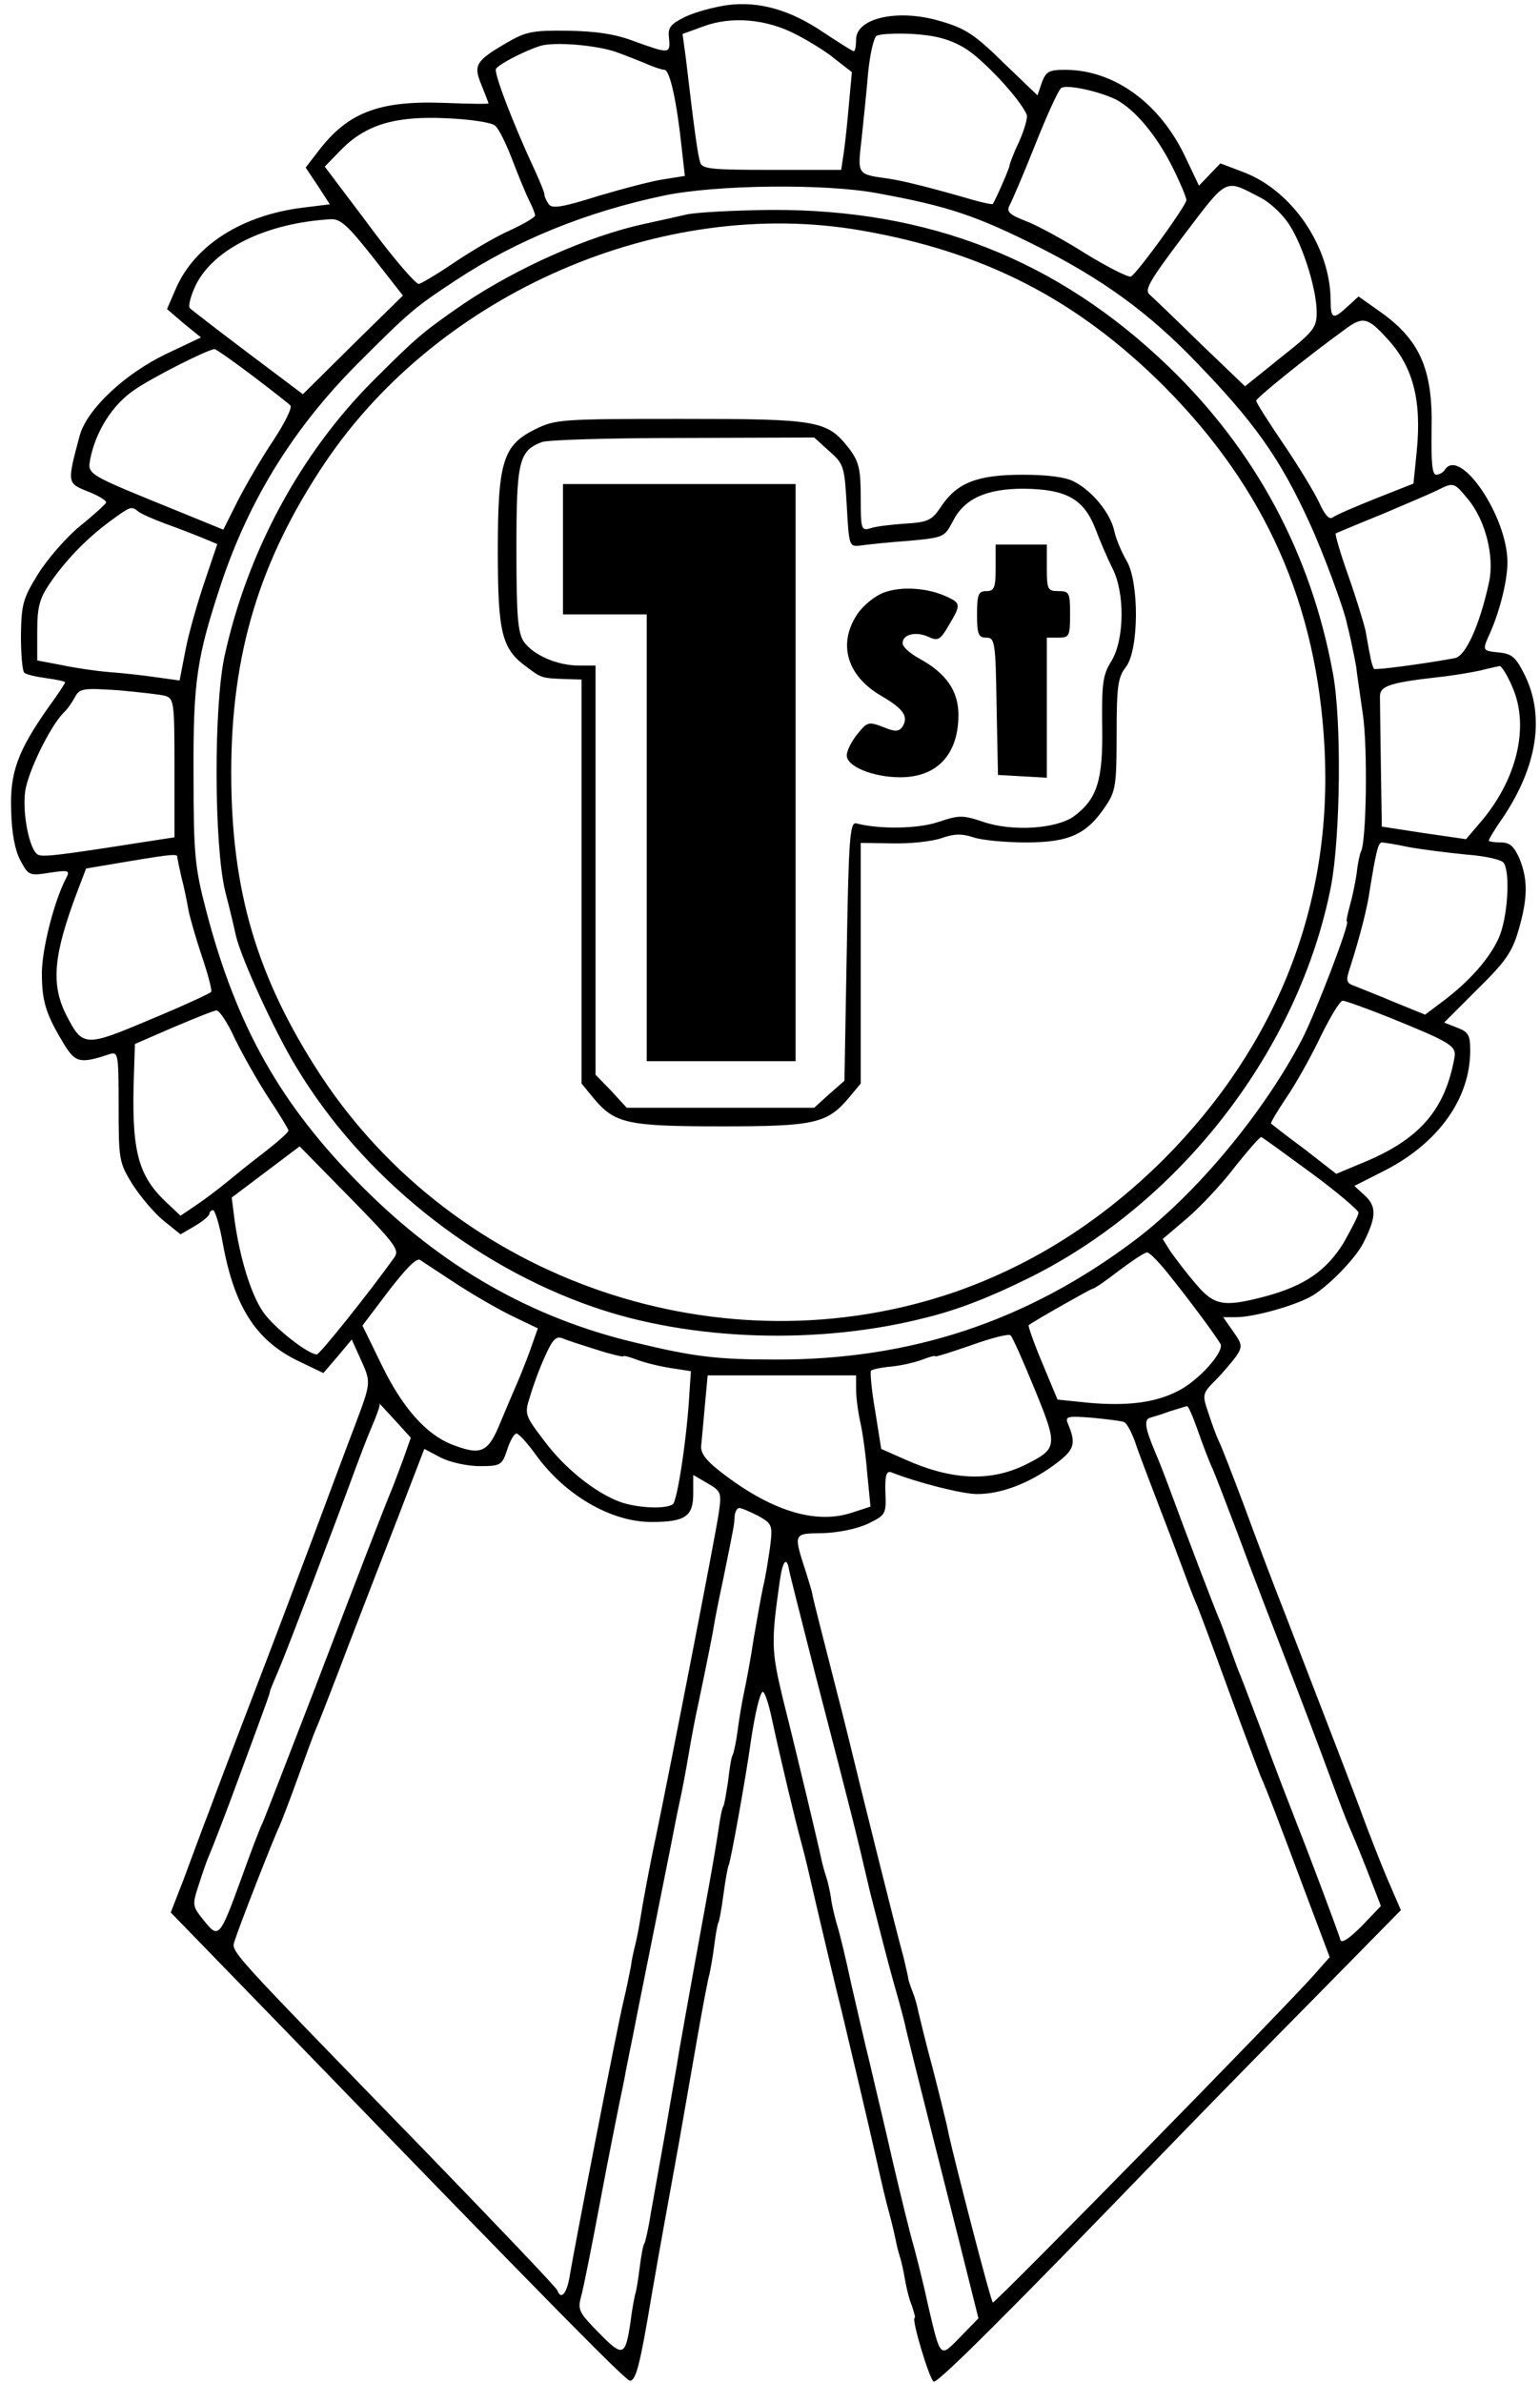 <?xml version="1.0" standalone="no"?>
<!DOCTYPE svg PUBLIC "-//W3C//DTD SVG 20010904//EN"
 "http://www.w3.org/TR/2001/REC-SVG-20010904/DTD/svg10.dtd">
<svg version="1.0" xmlns="http://www.w3.org/2000/svg"
 width="331pt" height="512pt" viewBox="0 0 331 512"
 preserveAspectRatio="xMidYMid meet">
<g transform="translate(0,512) scale(0.1,-0.1)"
fill="#000000" stroke="none">
<path d="M1563 5109 c-28 -4 -69 -15 -90 -25 -32 -16 -38 -23 -35 -46 3 -34 1
-34 -74 -7 -41 16 -84 22 -144 23 -75 1 -90 -2 -131 -26 -67 -39 -72 -48 -54
-91 8 -20 15 -38 15 -39 0 -2 -44 -1 -97 1 -139 5 -206 -21 -269 -104 l-27
-35 26 -39 26 -40 -57 -7 c-131 -16 -233 -80 -274 -174 l-19 -44 36 -31 37
-30 -74 -35 c-90 -43 -172 -120 -187 -177 -27 -101 -27 -101 18 -119 23 -9 41
-20 39 -24 -2 -4 -27 -27 -57 -51 -29 -24 -69 -70 -89 -102 -33 -53 -36 -66
-37 -132 0 -40 3 -76 7 -80 3 -4 25 -9 47 -12 23 -3 41 -7 41 -9 0 -2 -15 -25
-34 -51 -68 -96 -85 -143 -82 -224 1 -48 8 -86 20 -108 17 -32 19 -33 63 -26
41 6 44 5 35 -12 -25 -47 -52 -152 -52 -204 0 -61 9 -89 48 -153 24 -39 34
-42 97 -21 19 6 20 2 20 -113 0 -114 1 -120 30 -167 17 -26 46 -61 67 -78 l36
-29 31 18 c17 10 31 22 31 26 0 4 4 8 8 8 4 0 14 -32 21 -72 25 -137 72 -210
166 -254 l50 -24 31 36 30 36 19 -42 c23 -51 23 -49 -13 -145 -17 -44 -57
-152 -90 -240 -33 -88 -90 -239 -127 -335 -37 -96 -80 -209 -95 -250 -16 -41
-40 -107 -55 -147 l-28 -72 269 -277 c554 -572 709 -729 718 -729 13 0 22 36
46 180 22 127 27 152 60 335 11 63 29 166 40 229 11 62 22 121 25 130 2 9 7
36 10 60 3 24 7 47 9 50 2 3 7 31 11 61 4 30 9 58 11 62 4 6 37 188 48 268 9
60 19 101 25 105 4 2 13 -24 20 -58 20 -92 50 -217 62 -261 6 -22 12 -46 14
-55 2 -9 11 -47 20 -86 9 -38 18 -77 20 -85 2 -8 17 -73 35 -145 32 -135 51
-214 76 -325 8 -36 19 -83 25 -104 6 -22 12 -48 14 -58 2 -11 6 -27 9 -36 3
-9 8 -31 11 -49 3 -18 9 -43 15 -57 5 -15 8 -26 6 -26 -8 0 32 -134 41 -137 9
-3 161 148 498 497 82 85 230 236 328 335 l178 181 -32 74 c-17 41 -39 98 -49
125 -18 50 -79 207 -165 430 -26 66 -67 174 -91 240 -25 66 -49 129 -55 140
-5 11 -15 38 -22 60 -13 38 -13 41 15 69 16 16 36 40 45 52 14 21 13 26 -7 54
l-21 30 28 0 c37 0 120 23 158 43 35 18 97 81 115 116 28 55 29 78 5 101 l-24
22 67 34 c114 59 182 154 182 257 0 33 -4 40 -28 49 l-28 11 71 71 c61 60 75
80 89 128 20 69 20 108 2 153 -12 27 -21 35 -40 35 -15 0 -26 2 -26 4 0 3 13
25 30 49 74 110 91 218 47 307 -19 38 -27 45 -54 48 -38 4 -38 3 -19 45 21 49
36 111 36 149 0 99 -103 250 -135 198 -3 -5 -12 -10 -18 -10 -9 0 -11 27 -10
97 3 132 -26 195 -116 257 l-41 29 -23 -21 c-31 -29 -37 -28 -37 11 0 116 -82
237 -187 277 l-50 19 -23 -24 -23 -24 -28 59 c-55 118 -154 190 -260 190 -35
0 -41 -4 -50 -28 l-9 -27 -73 70 c-61 60 -82 74 -134 89 -91 28 -183 8 -183
-39 0 -14 -2 -25 -5 -25 -3 0 -31 18 -63 39 -73 50 -141 69 -209 60z m146 -62
c28 -14 67 -38 86 -54 l36 -28 -6 -65 c-3 -36 -8 -83 -11 -105 l-6 -40 -149 0
c-131 0 -150 2 -154 16 -5 15 -12 63 -31 225 l-7 51 44 16 c61 23 136 16 198
-16z m364 -30 c39 -23 121 -111 134 -144 2 -6 -5 -31 -16 -56 -12 -25 -21 -49
-21 -52 0 -6 -30 -74 -36 -83 -1 -2 -19 2 -41 8 -86 25 -149 41 -182 46 -70
10 -68 7 -59 87 4 39 11 104 14 142 4 39 12 74 18 78 6 4 41 6 78 4 48 -3 79
-11 111 -30z m-748 -9 c17 -6 44 -17 62 -24 17 -8 36 -14 41 -14 12 0 27 -71
37 -166 l7 -62 -44 -7 c-23 -3 -88 -20 -142 -36 -79 -25 -101 -28 -107 -17 -5
7 -9 16 -9 21 0 4 -9 26 -20 50 -48 103 -89 211 -84 219 6 10 60 38 94 49 30
10 123 2 165 -13z m1074 -102 c41 -22 86 -76 120 -143 17 -34 31 -67 31 -73 0
-11 -104 -155 -119 -164 -5 -3 -48 19 -96 48 -47 30 -106 62 -130 71 -36 14
-42 20 -35 34 5 9 30 67 55 130 25 63 50 118 56 122 13 8 81 -7 118 -25z
m-1335 -56 c8 -6 24 -39 37 -73 13 -34 29 -73 36 -87 7 -14 13 -28 13 -33 0
-4 -24 -18 -54 -32 -30 -13 -84 -45 -121 -70 -37 -25 -71 -45 -75 -45 -7 0
-54 55 -95 110 -11 15 -40 53 -64 85 l-43 57 33 34 c54 56 117 75 227 70 51
-2 99 -9 106 -16z m1646 -155 c16 -8 41 -30 55 -49 31 -40 65 -144 65 -197 0
-33 -6 -41 -77 -97 l-77 -62 -96 92 c-52 51 -101 98 -109 105 -12 10 0 30 73
127 96 126 87 122 166 81z m-825 10 c153 -28 213 -48 350 -117 136 -69 234
-140 335 -245 125 -129 181 -207 244 -345 28 -60 76 -189 81 -218 1 -3 5 -20
9 -38 4 -19 9 -43 11 -55 1 -12 8 -57 14 -100 11 -71 8 -277 -4 -297 -2 -4 -7
-25 -9 -46 -3 -21 -10 -54 -15 -71 -5 -18 -8 -33 -6 -33 8 0 -67 -196 -97
-254 -83 -158 -226 -330 -358 -430 -232 -175 -483 -258 -774 -257 -126 0 -175
6 -303 37 -222 53 -414 163 -585 335 -175 175 -270 344 -335 593 -24 92 -27
119 -27 291 -1 203 7 253 60 413 61 181 156 334 294 472 108 108 120 119 210
178 130 86 281 147 448 182 111 23 344 26 457 5z m-1084 -137 l65 -83 -108
-106 -107 -106 -117 88 c-65 49 -122 93 -126 97 -4 4 2 27 13 50 39 78 152
133 290 141 21 1 37 -14 90 -81z m2180 -175 c56 -60 75 -132 64 -243 l-7 -69
-81 -32 c-45 -18 -87 -36 -93 -41 -7 -5 -17 6 -29 33 -11 23 -45 79 -77 126
-32 47 -58 88 -58 92 0 6 109 94 189 152 40 30 50 28 92 -18z m-2440 -79 c41
-31 78 -60 83 -65 5 -4 -12 -38 -37 -76 -25 -37 -59 -96 -76 -129 l-31 -62
-98 40 c-197 80 -194 78 -188 112 12 60 48 116 93 147 38 27 157 87 174 89 3
0 39 -25 80 -56z m2613 -265 c39 -46 59 -126 46 -182 -20 -91 -50 -157 -73
-161 -71 -13 -170 -26 -174 -23 -2 3 -6 15 -8 28 -3 13 -7 38 -10 54 -4 17
-20 70 -37 118 -17 48 -29 89 -27 91 2 1 47 20 99 41 52 22 106 45 120 52 34
17 35 17 64 -18z m-2858 -27 c5 -5 32 -17 59 -27 28 -10 64 -24 81 -31 l31
-13 -27 -80 c-15 -44 -34 -110 -41 -146 l-13 -67 -51 7 c-27 4 -72 9 -100 11
-27 2 -74 9 -102 15 l-53 10 0 63 c0 51 5 70 26 101 33 49 79 97 129 134 45
33 47 34 61 23z m2955 -379 c37 -85 9 -200 -71 -292 l-29 -34 -90 13 -91 14
-2 128 c-1 70 -2 138 -2 150 -1 24 19 31 124 43 30 3 71 10 90 14 19 5 39 9
43 10 4 1 17 -20 28 -46z m-2896 -18 c19 -6 20 -14 20 -155 l0 -149 -65 -10
c-185 -29 -219 -33 -229 -27 -18 11 -33 88 -27 135 6 43 53 139 82 169 8 7 19
23 25 34 10 19 17 20 93 15 44 -4 90 -9 101 -12z m2673 -325 c27 -5 83 -12
123 -16 41 -3 77 -11 81 -18 15 -22 8 -121 -11 -162 -20 -44 -63 -93 -122
-137 l-36 -27 -64 26 c-35 15 -74 30 -86 35 -20 7 -21 11 -11 41 21 66 37 128
42 165 13 80 18 103 26 103 4 0 30 -4 58 -10z m-2647 -22 c0 -1 4 -21 9 -43 6
-22 12 -53 15 -70 3 -16 16 -61 29 -100 13 -38 22 -73 20 -76 -2 -3 -60 -30
-130 -59 -142 -60 -146 -60 -182 10 -33 66 -27 129 24 264 l19 50 95 16 c91
15 102 16 101 8z m2605 -344 c133 -54 145 -61 140 -87 -20 -110 -73 -172 -187
-221 l-67 -28 -68 53 c-38 28 -70 53 -72 55 -2 1 13 26 33 56 20 29 53 88 73
130 21 43 42 78 48 78 5 0 50 -16 100 -36z m-2482 -44 c16 -33 48 -90 72 -127
24 -36 44 -69 44 -72 0 -4 -23 -24 -51 -46 -29 -22 -66 -52 -83 -66 -17 -14
-46 -36 -64 -48 l-34 -23 -35 33 c-58 57 -71 111 -65 275 l2 61 83 36 c45 19
87 36 92 36 6 1 24 -26 39 -59z m2314 -290 c56 -41 101 -80 102 -85 0 -6 -15
-35 -32 -65 -37 -60 -84 -93 -171 -116 -88 -23 -108 -19 -148 29 -20 23 -43
54 -53 68 l-17 27 53 45 c29 25 76 75 103 111 28 35 53 64 56 63 3 -1 51 -36
107 -77z m-1970 -181 c-55 -77 -161 -209 -167 -209 -19 0 -94 59 -116 92 -26
38 -50 117 -61 198 l-6 47 73 55 73 55 108 -110 c96 -98 107 -112 96 -128z
m1672 -47 c50 -63 92 -121 103 -139 10 -16 -47 -80 -92 -102 -49 -25 -108 -32
-190 -25 l-68 7 -33 79 c-18 43 -31 80 -29 81 17 12 132 77 137 78 4 0 30 18
57 39 28 21 55 39 60 39 6 1 30 -25 55 -57z m-1535 -13 c39 -25 93 -56 121
-69 l50 -24 -18 -51 c-10 -27 -23 -59 -28 -70 -5 -11 -20 -47 -34 -80 -27 -67
-42 -73 -106 -48 -55 22 -106 80 -150 171 l-41 84 56 74 c37 48 60 72 68 67 7
-5 44 -29 82 -54z m1239 -224 c50 -122 49 -127 -18 -161 -76 -38 -159 -35
-260 10 l-52 23 -13 82 c-8 45 -11 84 -9 86 3 3 22 7 44 9 21 2 51 9 67 15 15
6 27 9 27 7 0 -2 35 9 78 24 42 15 80 25 84 21 4 -3 27 -55 52 -116z m-941 85
c31 -10 57 -16 57 -14 0 2 12 -1 28 -7 15 -6 47 -14 72 -18 l45 -7 -3 -44 c-5
-95 -26 -235 -36 -242 -16 -11 -76 -8 -113 5 -54 20 -119 72 -163 131 -42 55
-43 58 -31 95 6 21 20 60 32 86 16 36 24 45 37 40 9 -4 43 -15 75 -25z m557
-85 c0 -16 4 -48 9 -70 5 -22 12 -72 15 -111 l7 -71 -40 -13 c-76 -25 -168 2
-272 80 -40 30 -53 46 -52 63 1 12 5 51 8 87 l6 65 160 0 159 0 0 -30z m-986
-72 l29 -32 -17 -48 c-10 -26 -21 -57 -26 -68 -11 -26 -57 -144 -170 -440 -51
-132 -98 -253 -105 -270 -8 -16 -28 -70 -46 -120 -47 -129 -49 -131 -81 -91
-25 31 -25 33 -11 76 8 25 18 54 23 65 5 11 35 88 65 170 65 176 64 174 65
180 0 3 10 26 21 52 17 40 117 302 165 433 7 19 21 56 32 82 11 25 19 48 18
51 -4 6 2 -1 38 -40z m1720 -15 c10 -29 24 -66 32 -83 7 -16 33 -84 58 -150
24 -66 70 -185 101 -265 31 -80 72 -188 91 -240 19 -52 39 -104 44 -115 5 -11
23 -54 39 -95 l29 -75 -41 -43 c-26 -26 -43 -38 -46 -30 -3 13 -76 206 -91
243 -21 54 -43 110 -80 210 -23 61 -45 119 -50 130 -4 11 -13 36 -20 55 -7 19
-16 44 -21 55 -9 21 -65 167 -101 265 -11 30 -26 69 -33 85 -24 56 -27 75 -13
79 7 2 27 8 43 14 17 5 32 10 36 11 3 1 13 -23 23 -51z m-159 17 c6 -1 16 -20
24 -41 7 -22 29 -79 48 -129 19 -49 44 -115 55 -145 11 -30 24 -64 29 -75 5
-11 36 -94 69 -185 33 -91 65 -174 69 -185 12 -26 41 -102 100 -260 l49 -130
-31 -35 c-55 -64 -690 -711 -693 -707 -5 4 -81 299 -95 362 -4 22 -20 85 -34
140 -15 55 -28 110 -31 122 -2 12 -8 33 -13 45 -5 13 -9 25 -9 28 0 3 -5 23
-10 45 -13 45 -96 379 -118 470 -8 33 -19 76 -24 95 -24 95 -53 206 -54 215
-1 6 -7 26 -13 45 -28 87 -29 85 35 86 34 1 73 9 97 20 39 19 40 21 38 68 -1
35 2 46 12 43 58 -23 154 -47 185 -47 51 0 110 22 165 62 45 33 49 45 30 90
-6 15 0 16 52 12 32 -3 63 -7 68 -9z m-1263 -71 c62 -86 161 -144 248 -144 73
0 90 12 90 61 l0 40 31 -18 c29 -17 30 -20 24 -63 -7 -48 -104 -546 -135 -695
-13 -60 -29 -146 -35 -185 -3 -19 -8 -42 -10 -50 -2 -8 -7 -28 -9 -45 -3 -16
-10 -50 -16 -75 -14 -58 -106 -532 -115 -587 -6 -40 -19 -56 -27 -34 -1 5
-127 137 -278 293 -444 457 -423 433 -415 460 9 29 82 216 95 243 5 11 23 58
40 105 17 47 34 94 39 105 5 11 28 70 51 130 23 61 57 148 75 195 18 47 50
128 70 181 l37 96 36 -19 c20 -10 57 -18 83 -18 45 0 48 2 59 35 6 19 15 35
20 35 5 0 24 -21 42 -46z m478 -131 c30 -17 31 -20 25 -68 -4 -27 -10 -66 -15
-85 -4 -19 -13 -69 -20 -110 -6 -41 -16 -94 -21 -117 -5 -23 -11 -61 -14 -84
-3 -23 -8 -45 -10 -49 -3 -4 -7 -29 -10 -56 -4 -26 -8 -51 -10 -54 -3 -4 -7
-25 -10 -46 -3 -21 -12 -75 -20 -119 -16 -87 -51 -280 -65 -360 -4 -27 -18
-104 -29 -170 -12 -66 -26 -147 -32 -179 -5 -33 -12 -63 -14 -66 -3 -4 -7 -27
-10 -51 -3 -24 -7 -51 -10 -59 -2 -8 -7 -35 -10 -60 -11 -73 -16 -75 -68 -22
-44 45 -46 49 -37 82 5 19 23 109 40 200 17 91 36 185 41 210 5 25 12 56 14
70 3 14 7 36 10 50 3 14 7 34 9 45 2 11 18 90 35 175 17 85 36 180 42 210 6
30 14 73 19 95 5 22 14 69 20 105 6 36 15 83 20 105 20 95 33 161 35 175 1 8
10 53 20 100 24 118 23 113 24 133 1 9 5 17 10 17 5 0 23 -8 41 -17z m66 -116
c1 -7 27 -109 57 -227 82 -316 84 -324 117 -465 18 -71 41 -161 52 -199 11
-38 21 -76 23 -85 3 -15 20 -84 116 -464 l42 -168 -39 -40 c-44 -45 -42 -48
-69 67 -8 38 -22 94 -30 124 -9 30 -29 113 -46 185 -16 72 -39 166 -49 210
-11 44 -29 123 -41 175 -11 52 -25 110 -31 128 -5 18 -11 43 -12 55 -2 12 -6
32 -10 44 -4 12 -9 30 -11 40 -5 25 -50 215 -82 342 -25 104 -26 122 -7 254 6
44 15 54 20 24z"/>
<path d="M1475 4659 c-22 -5 -62 -14 -90 -20 -120 -26 -273 -94 -389 -172 -87
-60 -101 -72 -194 -165 -156 -156 -270 -367 -319 -590 -24 -108 -23 -408 1
-507 10 -38 20 -81 23 -95 11 -48 82 -204 130 -283 141 -234 378 -425 638
-515 210 -73 485 -82 715 -23 69 17 136 43 223 86 326 162 580 492 648 842 20
107 23 354 4 456 -47 257 -166 479 -354 660 -238 229 -515 338 -856 336 -77
-1 -158 -5 -180 -10z m375 -34 c266 -46 464 -148 651 -334 219 -220 330 -469
346 -780 17 -334 -102 -637 -346 -882 -133 -132 -281 -226 -446 -284 -502
-174 -1074 21 -1366 465 -137 210 -192 396 -192 650 0 256 61 456 201 665 246
366 724 574 1152 500z"/>
<path d="M1151 4198 c-70 -34 -81 -70 -81 -261 0 -176 8 -211 62 -250 32 -24
32 -24 83 -26 l35 -1 0 -434 0 -434 27 -33 c45 -53 72 -59 274 -59 200 0 227
6 274 62 l25 30 0 258 0 259 68 -1 c37 -1 84 4 105 11 28 10 45 10 69 2 17 -6
68 -11 113 -11 93 0 131 17 172 79 21 31 23 46 23 153 0 105 3 123 20 145 28
36 29 183 1 229 -10 17 -22 45 -26 63 -8 38 -47 86 -86 106 -18 10 -58 15
-111 15 -97 0 -141 -17 -175 -68 -20 -30 -28 -34 -77 -37 -30 -2 -64 -6 -75
-10 -20 -6 -21 -2 -21 66 0 61 -4 77 -24 104 -48 62 -65 65 -363 65 -255 0
-270 -1 -312 -22z m631 -47 c32 -28 33 -33 38 -118 5 -87 5 -88 30 -85 14 2
60 7 103 10 76 7 77 8 95 42 24 48 71 70 152 70 92 -1 129 -22 154 -85 10 -27
27 -66 37 -86 27 -52 26 -153 -2 -199 -19 -30 -21 -49 -20 -140 2 -117 -11
-157 -61 -194 -38 -27 -132 -33 -194 -12 -45 15 -52 15 -97 0 -44 -15 -127
-16 -177 -3 -13 3 -16 -33 -20 -274 l-5 -279 -33 -29 -32 -29 -201 0 -202 0
-33 36 -34 35 0 440 0 439 -35 0 c-47 0 -98 22 -119 51 -13 20 -16 53 -16 199
0 188 5 211 54 230 11 5 148 9 303 9 l283 1 32 -29z"/>
<path d="M1210 3940 l0 -140 90 0 90 0 0 -480 0 -480 160 0 160 0 0 620 0 620
-250 0 -250 0 0 -140z"/>
<path d="M2140 3900 c0 -43 -3 -50 -20 -50 -17 0 -20 -7 -20 -50 0 -43 3 -50
20 -50 18 0 20 -8 22 -147 l3 -148 53 -3 52 -3 0 150 0 151 25 0 c23 0 25 3
25 50 0 47 -2 50 -25 50 -23 0 -25 3 -25 50 l0 50 -55 0 -55 0 0 -50z"/>
<path d="M1900 3847 c-19 -7 -44 -27 -57 -46 -43 -64 -23 -133 51 -176 48 -28
59 -44 46 -66 -8 -11 -15 -12 -42 -1 -31 12 -34 11 -55 -15 -13 -16 -23 -36
-23 -46 0 -24 57 -47 115 -47 79 0 125 49 125 134 0 52 -27 90 -84 121 -20 11
-36 25 -36 33 0 19 28 26 55 14 21 -10 26 -7 44 24 27 45 26 48 -4 62 -41 19
-97 23 -135 9z"/>
</g>
</svg>

